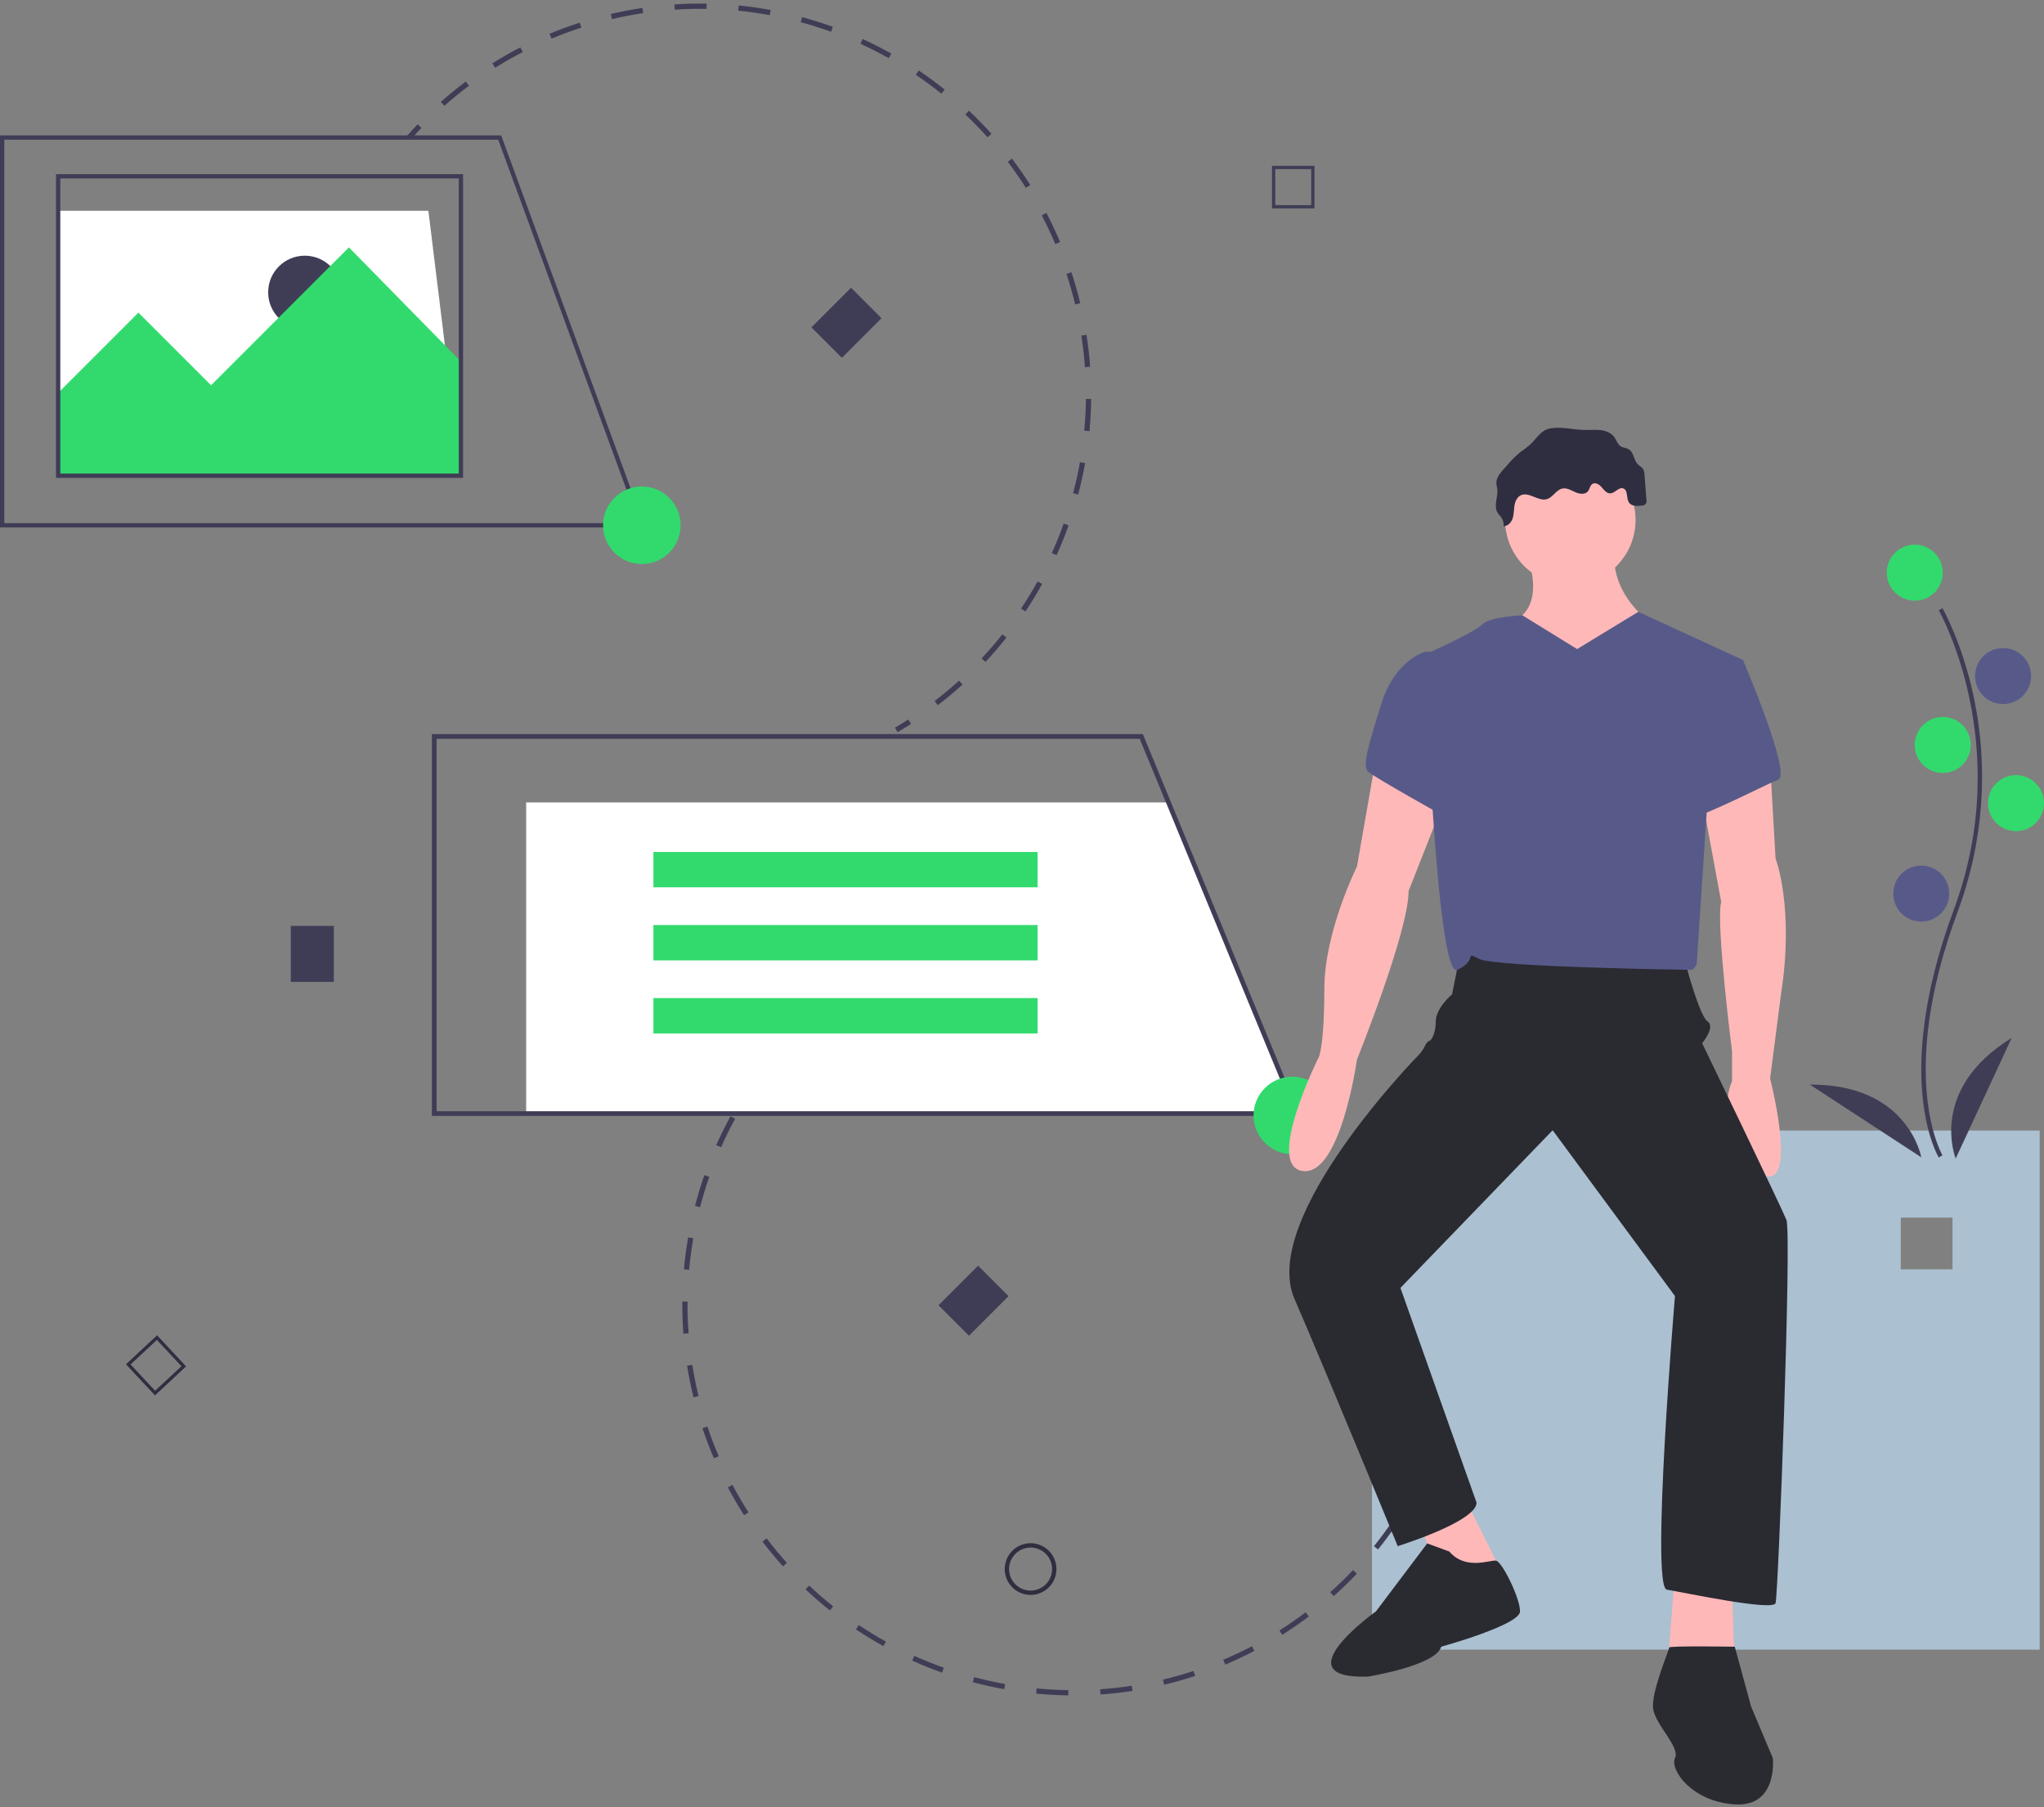 <svg width="500" height="442" viewBox="0 0 500 442" fill="none" xmlns="http://www.w3.org/2000/svg">
<rect x="0" y="0" width="500" height="442" fill="#808080" stroke="none"/>
<g clip-path="url(#clip0_1196_7528)">
<path d="M112.75 116.364H14.226V51.559H104.789L112.75 116.364Z" fill="white"/>
<path d="M74.552 80.454C79.499 80.454 83.509 76.444 83.509 71.497C83.509 66.551 79.499 62.541 74.552 62.541C69.606 62.541 65.596 66.551 65.596 71.497C65.596 76.444 69.606 80.454 74.552 80.454Z" fill="#3F3D56"/>
<path d="M99.552 33.247C100.401 32.283 101.28 31.325 102.166 30.397L103.093 31.282C102.219 32.197 101.351 33.144 100.513 34.094L99.552 33.247Z" fill="#3F3D56"/>
<path d="M107.841 24.928C109.799 23.19 111.853 21.514 113.946 19.946L114.715 20.972C112.65 22.518 110.623 24.172 108.692 25.886L107.841 24.928ZM120.443 15.488C122.66 14.099 124.963 12.786 127.287 11.584L127.876 12.723C125.582 13.908 123.31 15.203 121.124 16.574L120.443 15.488ZM134.431 8.261C136.843 7.258 139.329 6.342 141.823 5.538L142.216 6.757C139.756 7.551 137.302 8.455 134.923 9.444L134.431 8.261ZM149.706 4.672L149.413 3.425C151.963 2.825 154.566 2.324 157.147 1.935L157.337 3.203C154.791 3.586 152.223 4.08 149.706 4.672ZM165.063 2.363L164.977 1.084C167.587 0.91 170.237 0.842 172.852 0.883L172.831 2.165C170.251 2.124 167.638 2.191 165.063 2.363V2.363ZM180.59 2.612L180.716 1.337C183.32 1.595 185.947 1.967 188.522 2.441L188.29 3.702C185.749 3.234 183.159 2.867 180.59 2.612V2.612ZM228.621 171.473C230.668 169.905 232.676 168.231 234.59 166.496L235.451 167.445C233.511 169.204 231.475 170.901 229.401 172.49L228.621 171.473ZM195.873 5.424L196.208 4.187C198.732 4.872 201.26 5.67 203.723 6.561L203.287 7.766C200.857 6.887 198.363 6.099 195.873 5.424ZM240.128 161.042C241.89 159.158 243.597 157.176 245.199 155.152L246.204 155.948C244.58 157.999 242.85 160.008 241.064 161.917L240.128 161.042ZM210.483 10.709L211.016 9.543C213.395 10.633 215.758 11.834 218.04 13.113L217.413 14.231C215.162 12.968 212.83 11.783 210.483 10.709ZM249.77 148.865C251.202 146.716 252.561 144.482 253.812 142.225L254.933 142.846C253.665 145.134 252.287 147.398 250.837 149.576L249.77 148.865ZM224.032 18.308L224.748 17.245C226.917 18.707 229.052 20.277 231.094 21.912L230.293 22.912C228.278 21.299 226.172 19.75 224.032 18.308ZM257.296 135.276C258.358 132.922 259.335 130.496 260.2 128.064L261.408 128.493C260.531 130.958 259.541 133.417 258.465 135.803L257.296 135.276ZM236.155 28.014L237.035 27.082C238.937 28.88 240.786 30.778 242.53 32.724L241.576 33.579C239.855 31.66 238.031 29.788 236.155 28.014ZM262.501 120.638C263.164 118.139 263.73 115.586 264.182 113.048L265.444 113.273C264.985 115.845 264.412 118.434 263.74 120.967L262.501 120.638ZM246.519 39.572L247.54 38.798C249.119 40.883 250.63 43.058 252.029 45.264L250.947 45.951C249.566 43.774 248.077 41.628 246.519 39.572ZM265.23 105.344C265.472 102.775 265.608 100.163 265.635 97.58L266.917 97.594C266.889 100.212 266.751 102.859 266.506 105.464L265.23 105.344ZM254.834 52.68L255.97 52.086C257.182 54.4 258.312 56.797 259.331 59.209L258.151 59.708C257.145 57.328 256.03 54.964 254.834 52.68V52.68ZM265.395 89.81C265.209 87.241 264.912 84.643 264.513 82.088L265.78 81.89C266.184 84.48 266.485 87.113 266.673 89.717L265.395 89.81ZM260.877 66.985L262.094 66.585C262.91 69.066 263.636 71.623 264.248 74.163L263.002 74.463C262.398 71.955 261.681 69.434 260.877 66.985V66.985Z" fill="#3F3D56"/>
<path d="M218.921 177.985C220.015 177.346 221.111 176.675 222.178 175.992L222.869 177.071C221.787 177.764 220.676 178.444 219.568 179.091L218.921 177.985Z" fill="#3F3D56"/>
<path d="M14.226 96.099L33.861 76.464L51.633 94.236L85.353 60.516L113.014 88.703V116.364H14.226V96.099Z" fill="#32DA6D"/>
<path d="M335.616 276.533V403.509H498.946V276.533H335.616ZM477.618 310.489H464.968V297.84H477.618V310.489Z" fill="#ABC0D1"/>
<path d="M81.665 226.48H71.128V240.179H81.665V226.48Z" fill="#3F3D56"/>
<path d="M246.714 317.038L239.263 309.587L229.576 319.273L237.027 326.724L246.714 317.038Z" fill="#3F3D56"/>
<path d="M215.629 77.839L208.178 70.388L198.491 80.074L205.942 87.525L215.629 77.839Z" fill="#3F3D56"/>
<path d="M347.736 362.541C347.152 363.686 346.538 364.833 345.911 365.951L344.793 365.324C345.413 364.22 346.018 363.088 346.594 361.959L347.736 362.541Z" fill="#3F3D56"/>
<path d="M341.774 372.658C340.308 374.828 338.735 376.962 337.097 379L336.098 378.198C337.714 376.186 339.266 374.082 340.711 371.941L341.774 372.658ZM331.911 384.932C330.108 386.828 328.204 388.672 326.251 390.413L325.398 389.457C327.325 387.739 329.204 385.92 330.981 384.049L331.911 384.932ZM320.156 395.407C318.069 396.977 315.888 398.482 313.672 399.881L312.988 398.797C315.174 397.417 317.326 395.932 319.385 394.383L320.156 395.407ZM306.251 402.677L306.845 403.812C304.523 405.027 302.127 406.159 299.723 407.176L299.224 405.996C301.596 404.992 303.96 403.875 306.251 402.677ZM291.949 408.728L292.349 409.945C289.865 410.763 287.315 411.486 284.772 412.095L284.473 410.849C286.982 410.248 289.497 409.534 291.949 408.728ZM276.847 412.343L277.041 413.61C274.454 414.006 271.818 414.298 269.205 414.479L269.117 413.2C271.694 413.022 274.295 412.734 276.847 412.343V412.343ZM188.381 260.702C186.788 262.729 185.258 264.85 183.836 267.006L182.766 266.3C184.208 264.115 185.759 261.965 187.374 259.91L188.381 260.702ZM261.344 413.415L261.326 414.696C258.712 414.66 256.064 414.514 253.458 414.263L253.581 412.988C256.152 413.235 258.764 413.379 261.344 413.415ZM179.825 273.664C178.586 275.927 177.426 278.271 176.377 280.629L175.206 280.108C176.269 277.717 177.446 275.342 178.701 273.049L179.825 273.664ZM245.879 411.924L245.652 413.185C243.077 412.721 240.49 412.145 237.962 411.472L238.291 410.234C240.785 410.898 243.338 411.466 245.879 411.924ZM173.51 287.854C172.657 290.291 171.895 292.793 171.244 295.29L170.004 294.967C170.663 292.436 171.436 289.901 172.3 287.431L173.51 287.854ZM230.868 407.928L230.438 409.135C227.974 408.258 225.515 407.267 223.131 406.191L223.658 405.023C226.011 406.085 228.436 407.062 230.868 407.928ZM169.595 302.887C169.151 305.43 168.807 308.024 168.573 310.594L167.297 310.478C167.534 307.873 167.882 305.245 168.332 302.667L169.595 302.887ZM216.713 401.538L216.092 402.658C213.803 401.389 211.541 400.01 209.368 398.559L210.08 397.493C212.223 398.925 214.455 400.285 216.713 401.538ZM168.188 318.358C168.167 320.944 168.253 323.558 168.445 326.129L167.167 326.224C166.973 323.618 166.885 320.968 166.906 318.348L168.188 318.358ZM203.804 392.916L203.007 393.919C200.959 392.292 198.956 390.56 197.052 388.77L197.93 387.836C199.808 389.602 201.784 391.311 203.804 392.916H203.804ZM169.343 333.851C169.747 336.4 170.264 338.964 170.879 341.473L169.634 341.777C169.011 339.235 168.487 336.636 168.077 334.052L169.343 333.851ZM192.493 382.283L191.541 383.141C189.792 381.2 188.102 379.159 186.516 377.076L187.535 376.299C189.1 378.355 190.768 380.368 192.493 382.283ZM173.042 348.94C173.86 351.382 174.793 353.825 175.814 356.201L174.636 356.707C173.602 354.299 172.656 351.823 171.827 349.347L173.042 348.94ZM183.087 369.927L182.007 370.617C180.601 368.416 179.263 366.12 178.039 363.812L179.172 363.211C180.379 365.491 181.7 367.755 183.087 369.927Z" fill="#3F3D56"/>
<path d="M196.16 251.985C195.259 252.876 194.364 253.798 193.5 254.725L192.562 253.851C193.438 252.911 194.346 251.977 195.259 251.074L196.16 251.985Z" fill="#3F3D56"/>
<path d="M474.261 283.13C474.14 282.933 471.289 278.172 470.3 268.287C469.394 259.218 469.977 243.932 477.905 222.609C492.923 182.213 474.443 149.619 474.255 149.295L475.166 148.766C475.214 148.848 479.983 157.158 482.8 170.391C486.522 187.934 485.167 206.175 478.892 222.976C463.899 263.303 475.046 282.393 475.16 282.581L474.261 283.13Z" fill="#3F3D56"/>
<path d="M468.387 146.923C472.17 146.923 475.237 143.856 475.237 140.073C475.237 136.291 472.17 133.224 468.387 133.224C464.605 133.224 461.538 136.291 461.538 140.073C461.538 143.856 464.605 146.923 468.387 146.923Z" fill="#32DA6D"/>
<path d="M489.99 172.213C493.773 172.213 496.839 169.146 496.839 165.363C496.839 161.58 493.773 158.514 489.99 158.514C486.207 158.514 483.141 161.58 483.141 165.363C483.141 169.146 486.207 172.213 489.99 172.213Z" fill="#575A89"/>
<path d="M475.237 189.072C479.02 189.072 482.086 186.006 482.086 182.223C482.086 178.44 479.02 175.374 475.237 175.374C471.454 175.374 468.388 178.44 468.388 182.223C468.388 186.006 471.454 189.072 475.237 189.072Z" fill="#32DA6D"/>
<path d="M493.151 203.298C496.934 203.298 500 200.231 500 196.449C500 192.666 496.934 189.599 493.151 189.599C489.368 189.599 486.302 192.666 486.302 196.449C486.302 200.231 489.368 203.298 493.151 203.298Z" fill="#32DA6D"/>
<path d="M469.968 225.427C473.751 225.427 476.818 222.36 476.818 218.577C476.818 214.795 473.751 211.728 469.968 211.728C466.186 211.728 463.119 214.795 463.119 218.577C463.119 222.36 466.186 225.427 469.968 225.427Z" fill="#575A89"/>
<path d="M478.399 283.382C478.399 283.382 471.549 266.523 492.097 253.878L478.399 283.382Z" fill="#3F3D56"/>
<path d="M469.975 283.076C469.975 283.076 466.858 265.147 442.731 265.301L469.975 283.076Z" fill="#3F3D56"/>
<path d="M252.099 390.124C250.848 390.124 249.626 389.753 248.586 389.059C247.547 388.364 246.736 387.376 246.258 386.221C245.779 385.066 245.654 383.795 245.898 382.568C246.142 381.342 246.744 380.215 247.628 379.331C248.512 378.447 249.639 377.845 250.865 377.601C252.092 377.357 253.363 377.482 254.518 377.961C255.674 378.439 256.661 379.249 257.356 380.289C258.05 381.329 258.421 382.551 258.421 383.802C258.419 385.478 257.753 387.085 256.567 388.27C255.382 389.456 253.775 390.122 252.099 390.124V390.124ZM252.099 378.533C251.057 378.533 250.038 378.842 249.172 379.421C248.305 380 247.63 380.823 247.231 381.785C246.832 382.748 246.728 383.808 246.931 384.83C247.135 385.852 247.636 386.79 248.373 387.527C249.11 388.264 250.049 388.766 251.071 388.969C252.093 389.172 253.152 389.068 254.115 388.669C255.078 388.271 255.901 387.595 256.48 386.729C257.059 385.862 257.368 384.844 257.368 383.802C257.366 382.405 256.81 381.066 255.823 380.078C254.835 379.09 253.496 378.535 252.099 378.533V378.533Z" fill="#2F2E41"/>
<path d="M321.554 50.972H311.153V40.571H321.554V50.972ZM311.953 50.172H320.754V41.371H311.953V50.172Z" fill="#3F3D56"/>
<path d="M37.911 341.32L30.816 333.714L38.422 326.62L45.517 334.226L37.911 341.32ZM31.947 333.754L37.95 340.189L44.386 334.187L38.383 327.751L31.947 333.754Z" fill="#2F2E41"/>
<path d="M317.23 272.386H128.707V196.285H285.522L317.23 272.386Z" fill="white"/>
<path d="M318.092 272.963H105.646V179.566H279.566L279.713 179.923L318.092 272.963ZM106.8 271.81H316.369L278.794 180.719H106.8V271.81Z" fill="#3F3D56"/>
<path d="M253.813 208.392H159.84V217.04H253.813V208.392Z" fill="#32DA6D"/>
<path d="M253.813 226.264H159.84V234.912H253.813V226.264Z" fill="#32DA6D"/>
<path d="M253.813 244.137H159.84V252.785H253.813V244.137Z" fill="#32DA6D"/>
<path d="M157.762 129.009H0V33.119H122.602L122.729 33.464L157.762 129.009ZM1.054 127.956H156.253L121.866 34.173H1.054V127.956Z" fill="#3F3D56"/>
<path d="M113.277 116.891H13.698V42.602H113.277V116.891ZM14.752 115.838H112.223V43.656H14.752V115.838Z" fill="#3F3D56"/>
<path d="M157.007 137.966C162.245 137.966 166.491 133.72 166.491 128.482C166.491 123.245 162.245 118.999 157.007 118.999C151.769 118.999 147.523 123.245 147.523 128.482C147.523 133.72 151.769 137.966 157.007 137.966Z" fill="#32DA6D"/>
<path d="M316.122 282.329C321.36 282.329 325.606 278.083 325.606 272.845C325.606 267.607 321.36 263.361 316.122 263.361C310.885 263.361 306.639 267.607 306.639 272.845C306.639 278.083 310.885 282.329 316.122 282.329Z" fill="#32DA6D"/>
<path d="M384.13 143.143C392.943 143.143 400.088 135.998 400.088 127.185C400.088 118.371 392.943 111.227 384.13 111.227C375.317 111.227 368.172 118.371 368.172 127.185C368.172 135.998 375.317 143.143 384.13 143.143Z" fill="#FFB8B8"/>
<path d="M373.16 134.831C373.16 134.831 378.479 146.8 371.165 151.454C363.851 156.108 383.133 175.391 383.133 175.391L404.411 152.784C404.411 152.784 393.107 145.47 395.102 133.501L373.16 134.831Z" fill="#FFB8B8"/>
<path d="M336.589 185.365L331.935 211.962C331.935 211.962 323.956 227.92 323.956 241.883C323.956 255.846 322.626 258.506 322.626 258.506C322.626 258.506 309.328 285.103 318.636 286.433C327.945 287.762 331.935 259.171 331.935 259.171C331.935 259.171 344.568 227.92 344.568 217.946L353.212 196.004L336.589 185.365Z" fill="#FFB8B8"/>
<path d="M433.002 186.695L434.332 209.967C434.332 209.967 438.986 221.936 435.662 243.213L433.002 263.825C433.002 263.825 438.986 287.098 433.002 287.762C427.018 288.427 419.704 273.134 423.693 264.49V257.176C423.693 257.176 419.704 225.925 421.033 220.606L416.379 195.339L433.002 186.695Z" fill="#FFB8B8"/>
<path d="M346.562 370.877L353.212 388.165L367.84 385.505L358.531 366.888L346.562 370.877Z" fill="#FFB8B8"/>
<path d="M409.73 384.841L407.735 410.108H424.358L423.693 388.165L409.73 384.841Z" fill="#FFB8B8"/>
<path d="M357.202 233.239L355.207 243.213C355.207 243.213 351.217 246.537 351.217 249.862C351.217 253.187 349.887 254.516 349.887 254.516C349.887 254.516 349.223 254.516 348.558 255.846C348.214 256.573 347.766 257.245 347.228 257.841C347.228 257.841 307.998 297.736 316.642 317.684C325.286 337.631 341.908 378.191 341.908 378.191C341.908 378.191 361.191 372.207 361.191 367.553L342.573 315.024L379.809 276.459L409.73 317.019C409.73 317.019 403.746 388.165 407.735 388.83C411.725 389.495 433.667 394.149 434.332 392.155C434.997 390.16 438.322 301.726 436.992 298.401C435.662 295.077 416.379 255.181 416.379 255.181C416.379 255.181 419.704 251.192 417.709 249.862C415.714 248.532 412.39 235.899 412.39 235.899C412.39 235.899 360.526 227.255 357.202 233.239Z" fill="#2A2A31"/>
<path d="M385.793 158.768L372.391 150.502C372.391 150.502 364.516 150.789 362.521 152.784C360.526 154.779 348.558 160.098 348.558 160.098C348.558 160.098 351.217 239.888 356.537 237.229C361.856 234.569 357.866 232.574 361.856 234.569C365.846 236.564 413.055 237.229 413.72 237.229C414.385 237.229 415.049 235.899 415.049 235.899L417.709 195.339L426.353 161.428L400.762 149.653L385.793 158.768Z" fill="#575A89"/>
<path d="M353.876 159.433H348.557C348.557 159.433 341.243 161.428 337.918 172.067C334.594 182.705 333.264 187.36 334.594 188.69C335.923 190.019 353.876 199.993 353.876 199.993V159.433Z" fill="#575A89"/>
<path d="M417.044 160.763L426.353 161.428C426.353 161.428 438.321 189.354 434.997 190.684C431.672 192.014 412.39 201.988 412.39 199.993C412.39 197.998 417.044 160.763 417.044 160.763Z" fill="#575A89"/>
<path d="M354.541 379.521L349.12 377.526L336.588 394.149C336.588 394.149 313.316 410.772 334.594 410.107C334.594 410.107 351.217 407.448 352.547 402.793C352.547 402.793 371.829 397.474 371.829 394.149C371.829 390.825 367.398 381.962 365.956 381.739C364.515 381.516 358.531 384.176 354.541 379.521Z" fill="#2A2A31"/>
<path d="M424.358 402.793C424.358 402.793 408.194 402.531 408.297 402.994C408.4 403.458 403.746 414.097 404.411 418.087C405.076 422.076 411.06 427.395 409.73 430.055C408.4 432.715 413.72 440.694 424.358 441.359C434.997 442.024 433.667 430.055 433.667 430.055L428.348 417.422L424.358 402.793Z" fill="#2A2A31"/>
<path d="M374.346 108.714C373.547 109.393 372.714 110.031 371.85 110.624C370.759 111.528 369.752 112.529 368.84 113.613L367.811 114.765C366.936 115.745 366.007 116.864 366.043 118.178C366.057 118.666 366.207 119.139 366.266 119.623C366.499 121.544 365.325 123.655 366.291 125.331C366.57 125.816 367.002 126.195 367.311 126.662C367.702 127.26 367.876 127.975 367.802 128.687C368.841 128.729 369.692 127.799 370.018 126.812C370.344 125.825 370.3 124.758 370.458 123.731C370.617 122.704 371.063 121.616 371.996 121.159C373.988 120.183 376.274 122.72 378.4 122.088C379.884 121.647 380.667 119.807 382.184 119.498C383.27 119.277 384.316 119.923 385.326 120.38C386.335 120.837 387.696 121.049 388.41 120.201C388.882 119.64 388.933 118.741 389.56 118.359C390.311 117.902 391.252 118.538 391.82 119.209C392.389 119.88 393.017 120.7 393.896 120.676C395.063 120.643 395.956 119.09 397.063 119.459C398.312 119.874 397.738 121.874 398.496 122.95C399.136 123.861 400.479 123.807 401.582 123.657C401.768 123.675 401.955 123.647 402.127 123.573C402.299 123.5 402.45 123.384 402.565 123.237C402.68 123.089 402.755 122.915 402.785 122.73C402.814 122.546 402.796 122.357 402.732 122.181L402.272 116.071C402.27 115.65 402.177 115.234 402.001 114.852C401.681 114.271 401.016 113.976 400.565 113.49C399.615 112.467 399.661 110.675 398.48 109.931C397.866 109.545 397.064 109.557 396.455 109.164C395.675 108.66 395.423 107.651 394.876 106.899C394.094 105.825 392.727 105.327 391.405 105.191C390.084 105.054 388.75 105.219 387.422 105.176C384.722 105.087 382.023 104.328 379.31 104.772C376.943 105.161 375.949 107.169 374.346 108.714Z" fill="#2F2E41"/>
</g>
<defs>
<clipPath id="clip0_1196_7528">
<rect width="500" height="440.514" fill="white" transform="translate(0 0.872)"/>
</clipPath>
</defs>
</svg>
